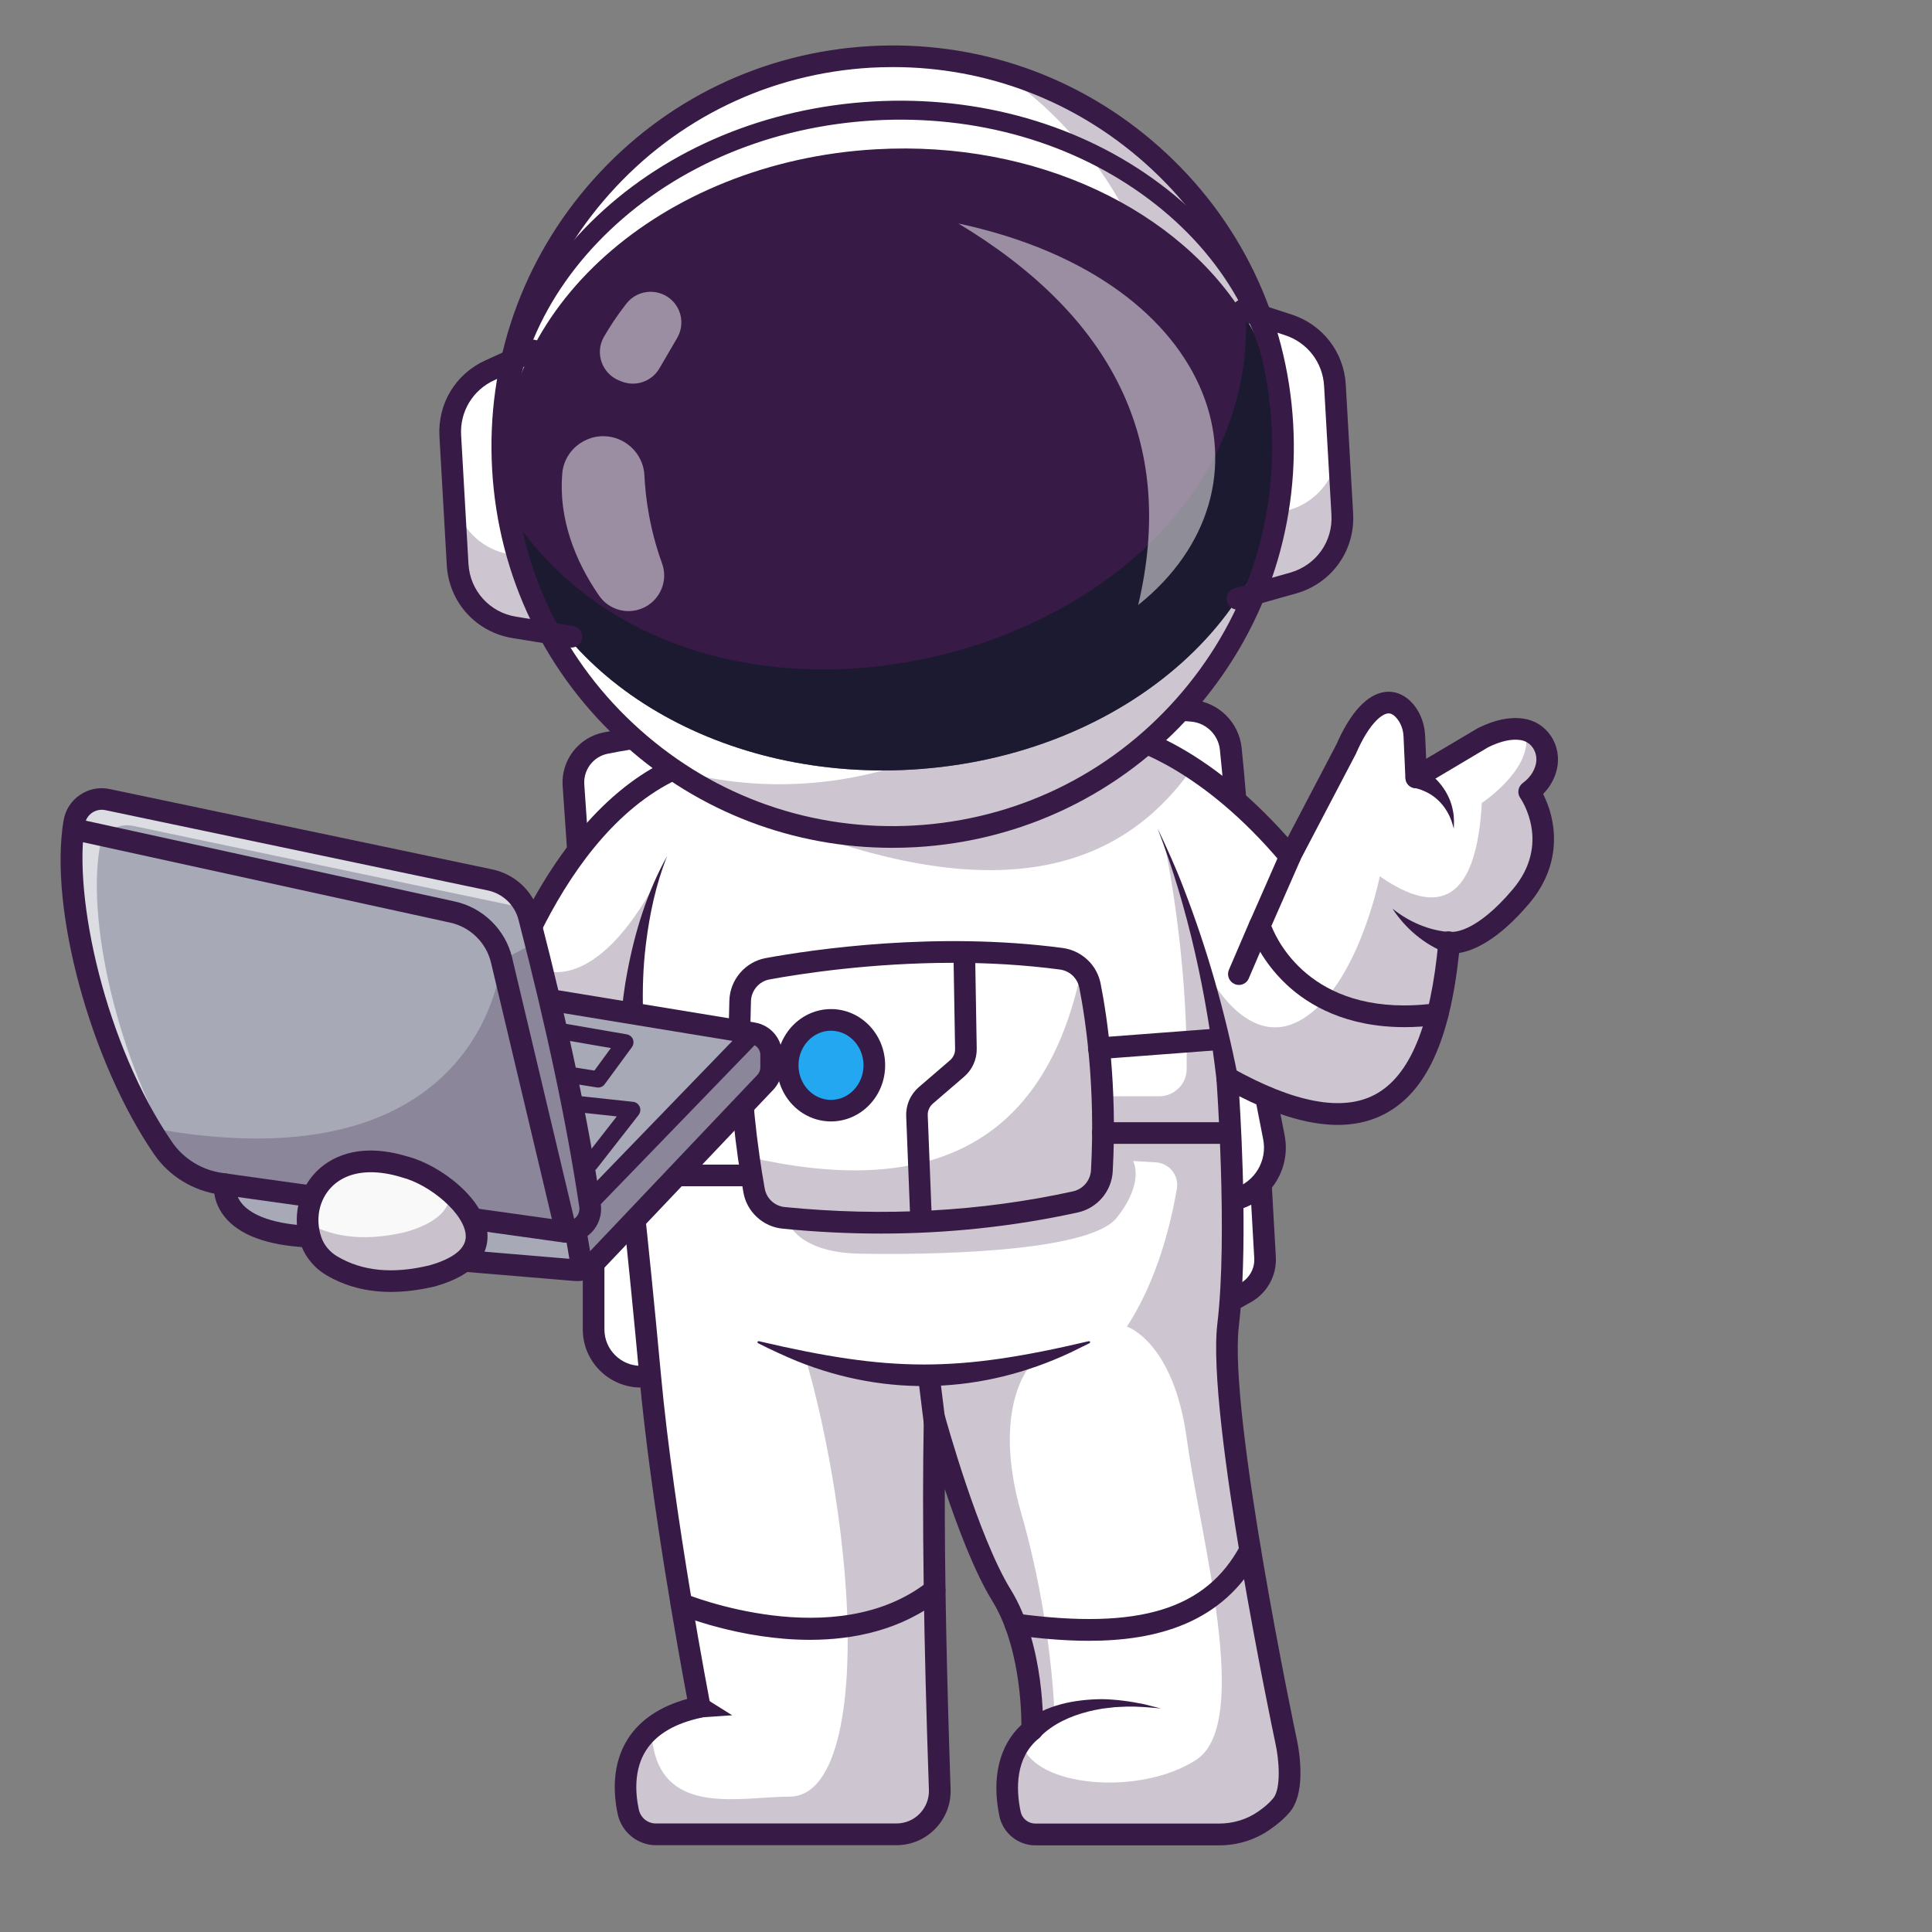 <?xml version="1.0" encoding="utf-8"?>
<!-- Generator: Adobe Illustrator 27.0.0, SVG Export Plug-In . SVG Version: 6.00 Build 0)  -->
<svg version="1.1" id="Layer_1" xmlns="http://www.w3.org/2000/svg" xmlns:xlink="http://www.w3.org/1999/xlink" x="0px" y="0px"
	 viewBox="0 0 4000 4000" style="enable-background:new 0 0 4000 4000;" xml:space="preserve">
<rect x="0" y="0" width="4000" height="4000" fill="#808080" stroke="none"/>
<style type="text/css">
	.st0{fill:#FFFFFF;}
	.st1{fill:#371A45;}
	.st2{opacity:0.25;}
	.st3{opacity:0.7;}
	.st4{fill:#111A28;}
	.st5{opacity:0.5;}
	.st6{fill:#A7A9B7;}
	.st7{opacity:0.6;}
	.st8{fill:#F9F9F9;}
	.st9{fill:#22A7F0;}
</style>
<g>
	<g>
		<g>
			<g>
				<path class="st0" d="M2518.3,2710.1l61.2-34.1c25.9-14.5,41.5-42.6,39.9-72.2l-11.3-200.2c0,0-224.4,155.1-211.2,153.2"/>
			</g>
			<g>
				<path class="st1" d="M2518.3,2732.6c-7.8,0-15.4-4.2-19.6-11.5c-6-10.9-2.1-24.4,8.6-30.5l61.2-34.1
					c18.4-10.2,29.5-30.5,28.3-51.4l-11.3-200.2c-0.7-12.4,8.7-23,21.1-23.6c12.2-0.7,23,8.7,23.6,21.1l11.3,200.2
					c2.1,38.1-18,74.5-51.3,93.2l-61.2,34.1C2525.7,2731.6,2522.1,2732.6,2518.3,2732.6z"/>
			</g>
			<g>
				<path class="st0" d="M1204.3,1874.6l-17.2-249.2c-2.8-41.5,25.4-78.4,66.1-86.7c231.2-47.4,965.5-90.5,1215.6-66.9
					c41.8,3.9,75.1,36.8,79.2,78.5c5.6,55.7,13.3,139.6,17.1,222.2c6.6,141.7,43.1,433.3,43.1,433.3l29.1,149
					c10.9,55.5-21.8,110.4-75.7,127.3l-54.5,17.2l-1239.3-525.3"/>
			</g>
			<g>
				<path class="st0" d="M1408.8,2850.5h-81.9c-54,0-97.7-43.8-97.7-97.7v-137.5l110.4-116.3l50.9,131"/>
			</g>
			<g>
				<path class="st1" d="M1408.8,2872.7h-81.9c-66.2,0-120.3-53.8-120.3-120.3v-137.4c0-12.4,10.1-22.4,22.4-22.4
					s22.4,10.1,22.4,22.4v137.5c0,41.5,33.8,75.3,75.3,75.3h81.9c12.4,0,22.4,10.1,22.4,22.4
					C1431.1,2862.7,1421.3,2872.7,1408.8,2872.7z"/>
			</g>
			<g>
				<path class="st1" d="M2507.2,2521.4c-3,0-6-0.5-8.7-1.7l-1239.3-525.3c-11.4-4.8-16.8-18-12-29.4c4.8-11.4,18-16.8,29.4-12
					l1231.7,522l46.6-14.6c43.1-13.6,69.1-57.2,60.4-101.5l-29.1-149c-0.1-0.4-0.3-1.1-0.3-1.5c-0.4-2.8-36.5-294.2-43.1-434.9
					c-3.8-81.9-11.3-165.3-17.1-220.9c-3.1-30.9-28.1-55.6-58.9-58.5c-237.8-22.6-972.1,18-1209,66.5c-29.5,6-50.2,33.3-48.1,63.4
					l17.2,249.2c0.8,12.4-8.5,23.1-20.9,23.9c-12.4,0.8-23.1-8.5-23.9-20.9l-17.2-249.2c-3.6-52.4,32.5-99.8,83.9-110.4
					c245.2-50.4,976.1-90.5,1222.3-67.3c52.2,5,94,46.5,99.5,98.6c5.8,56.1,13.4,140.4,17.2,223.3c6.2,135.6,40.7,414,42.7,430.7
					l29.1,148.2c13.2,66.9-25.9,132.7-90.9,153.1l-54.6,17.2C2511.6,2521.1,2509.3,2521.4,2507.2,2521.4z"/>
			</g>
			<g>
				<path class="st0" d="M3166,1643.2c0,0,75.7,107-16.8,216.4c-92.5,109.4-148.6,95.3-148.6,95.3
					c-25.8,280-124.3,443.1-410.3,305.7c0,0,0,0-0.1-0.1c-7.1-3.5-14.4-7-21.9-10.9c-9-4.6-18.1-9.5-27.5-14.8
					c0,0,24.2,325.2,1.9,512.1c-22.4,186.9,119.6,859.9,119.6,859.9s22.4,97.3-9.4,134.5c-9.9,11.7-22.2,21.9-34.4,30.3
					c-27.8,19.3-61,29.4-94.8,29.4h-380.1c-25.2,0-47.3-17.7-52.5-42.3c-8.6-40.8-12.8-103.3,23.4-151.2c6.2-8.3,13.7-16,22.6-23.4
					c0,0,0.1-4.6,0-12.8c-0.3-41.1-6-172.1-63.6-265.7c-59.5-96.4-118.8-296.3-134.4-350.6l-0.3-0.7l0,0c-2.4-8.5-3.8-13.2-3.8-13.2
					c-0.1,10.1-0.4,20.1-0.4,30.3c-3.2,217.1,1.9,467.8,11.1,736.6c1.7,50.8-38.9,92.9-89.8,92.9h-497.7
					c-27.8,0-51.4-19.5-57.2-46.6c-9.9-46.5-12.8-118,42.8-168.2c23.4-21.2,57.2-38.5,105.1-48.7c0,0-74.8-384.1-102.9-687.1
					c-28.1-302.8-51.6-500.7-51.6-500.7L1001,2187.3c0,0,114.9-497.3,431.8-606.8c316.9-109.4,897.3-53.3,897.3-53.3
					s159.9,34.6,340.4,249.5l116.8-222.5c40.5-93.3,90.4-119.2,124.1-75.2c10.7,14,16.1,31.4,16.9,48.9l3.8,85l138.4-82.2
					c28.1-13.7,55.2-20.9,80.6-17.2c2.7,0.4,5.4,1.1,7.9,1.7c31.8,9.1,50.4,42.6,42.3,75.9C3196.9,1611.5,3185.2,1628.9,3166,1643.2
					z"/>
			</g>
			<g class="st2">
				<path class="st1" d="M1549.9,1676.1c398.2,171.3,725.9,189.3,918.7-85.9l-72.5-41.1C2127.6,1716.9,1846.9,1773.9,1549.9,1676.1z
					"/>
			</g>
			<g>
				<path class="st1" d="M1823.2,2554c-67.1,0-134.8-3.4-203-10.2c-40.7-4-74.1-34.9-81.1-75.2c-4-22.8-7.8-46.5-11.1-69.8
					c-15.8-111.6-21.8-218.9-17.9-327.9c1.5-43,33.2-79.6,75.3-87.3c97.9-17.9,353.7-55.7,614.7-20.9c21.5,2.8,41.4,13.3,56,29.1
					c0.4,0.4,0.7,0.8,1.1,1.2c10.9,12.2,18.3,27.3,21.5,43.4c13.6,68.7,34.8,210.8,25.1,388.8l0,0c-2.3,41.4-32.1,76.3-72.5,85.1
					C2098.8,2539.3,1962.3,2554,1823.2,2554z M1974,1993.4c-168.6,0-313.1,22-380.7,34.4c-21.6,3.9-37.7,22.7-38.5,44.7
					c-3.8,106.3,2,210.9,17.6,320c3.2,23,6.8,45.9,10.9,68.3c3.6,20.5,20.7,36.4,41.5,38.3c205,20.3,405.8,9.4,596.7-32.5
					c20.8-4.6,36.1-22.6,37.3-43.9c9.4-173.1-11.1-311-24.2-377.7c-1.6-8.6-5.6-16.4-11.4-22.7c-0.3-0.3-0.4-0.4-0.7-0.8
					c-7.4-7.8-17.5-12.8-28.2-14.2C2118.8,1997.3,2044.3,1993.4,1974,1993.4z M2280.8,2424L2280.8,2424L2280.8,2424z"/>
			</g>
			<g>
				<path class="st1" d="M2523.7,3820.6h-380.1c-35.9,0-67.1-25.4-74.4-60.3c-16.6-79.6-0.4-146.4,45.5-189.3
					c-0.1-36-4.7-166.4-60.4-256.6c-36.3-58.7-71.8-152.8-98.2-231.5c-0.4,173.7,3.8,378.8,12,621.3c1.1,30.7-10.2,59.8-31.6,81.9
					c-21.3,22-49.9,34.2-80.7,34.2h-497.7c-38,0-71.2-27.1-79.2-64.4c-9-42.3-12.6-104.1,21.8-157c25.1-38.5,66.1-65.9,122.1-81.5
					c-16-84.7-75.1-408-99.1-668.1c-23.9-258.6-44.7-442.4-50.2-488.7l-283-157.1c-8.7-4.8-13.3-14.9-11-24.7
					c1.2-5.2,30.1-128.5,98.8-267.3c92.1-186,212.3-309,347.5-355.7c317.8-109.7,882.8-56.7,906.7-54.4c0.9,0.1,1.7,0.3,2.6,0.4
					c6.6,1.3,157,35.7,331,231.9L2767,1541c29-66.3,63.8-103.9,100.8-108.4c22.8-2.8,44.7,7.7,61.2,29.1
					c13,17.1,20.5,38.4,21.6,61.6l2.1,47.7L3059,1508c0.5-0.4,1.1-0.5,1.6-0.9c35-17.2,65.7-23.4,93.9-19.2
					c23.2,3.5,43.2,16.1,56.4,35.7c13.6,20.1,18,45.4,12.4,69.4c-4.6,19.2-14.1,36.3-28.5,50.9c25.6,49.3,43.8,140.8-28.5,226.4
					c-65.7,77.6-116.5,98.2-145.4,102.7c-19.3,182.1-68.5,288.1-153.7,333.1c-75.3,39.7-174.3,27.9-301.4-36.4
					c5.8,93.5,17.1,326.4-0.9,476.1c-21.8,181.1,117.9,845.9,119.4,852.6c2.4,10.6,23.8,109-14.2,153.7
					c-10.1,11.9-23.1,23.4-38.7,34.2C2600.1,3809,2562.7,3820.6,2523.7,3820.6z M1935,2915.8c9.9,0,18.9,6.7,21.6,16.5
					c0.7,2.6,69.1,250.5,135.9,358.6c71.8,116.5,67.1,284,67,291.1c-0.3,6.4-3.2,12.6-8.2,16.6c-49.4,40.3-48.1,105.1-38.1,152.5
					c3,14.2,15.8,24.4,30.5,24.4h380.1c29.8,0,58.1-8.7,81.9-25.4c12.4-8.6,22.6-17.6,30.1-26.6c16.8-19.7,12.8-79.2,4.6-115.1
					c-5.9-28.1-142.6-679.1-120-867.7c21.9-182.6-1.7-504.7-2-507.9c-0.5-8.2,3.4-16.1,10.2-20.5c7-4.6,15.8-4.7,23-0.7
					c128.5,71.8,227.7,90.2,294.6,54.9c72.6-38.3,115.9-142.2,131.9-317.4c0.5-6.8,3.5-13.4,9.3-17.1c5.6-3.8,11.8-4.8,18.1-2.8
					c5.1,0.4,51.3,1.1,126.5-87.9c79.8-94.3,18.3-185.2,15.6-189.1c-7-9.9-4.7-23.5,4.8-30.7c14.8-11.1,23.6-23.9,27.3-38.9
					c2.8-11.8,0.7-24.2-5.9-34c-6-9-15.2-14.8-25.9-16.4c-18.5-2.8-40.4,2-66.6,14.8l-137.6,81.8c-6.8,4-15.2,4.2-22.2,0.4
					c-7-3.8-11.4-10.9-11.8-18.7l-3.8-85c-0.5-14-5-26.6-12.5-36.4c-10.1-13.2-17.7-12.2-20.1-12c-14.5,1.7-40.4,24.4-65.5,82.4
					c-0.3,0.4-0.4,1.1-0.7,1.5l-116.5,222.4c-3.5,6.6-10.1,11.1-17.5,12c-7.4,0.8-14.8-2.1-19.6-7.8
					c-164.6-196.3-312.4-238.1-326.8-241.8c-33.3-3-585.6-51.4-886.3,52.2c-269.7,93.2-390.1,489-413.2,574.4l278.1,154.3
					c6.3,3.5,10.5,9.8,11.4,16.9c0.3,2,23.9,201.7,51.6,501.4c27.5,298.3,101.8,680.9,102.4,684.8c2.3,11.9-5.4,23.6-17.5,26.2
					c-55.1,11.7-93.7,34.2-115.2,67.3c-25.9,39.9-22.7,89-15.4,123.1c3.6,16.9,18.1,28.9,35.3,28.9h497.9c18.5,0,35.7-7.3,48.5-20.5
					c12.8-13.3,19.5-30.7,18.9-49.1c-10.9-314.2-14.4-565.5-10.6-768.2c0.3-11.1,8.6-20.4,19.6-21.8
					C1933.1,2915.8,1934.1,2915.8,1935,2915.8z"/>
			</g>
			<g>
				<path class="st1" d="M2938.7,1588.6c35.7,17.2,63.2,52.5,69.7,91.3c2.4,11.8,2,24,1.5,35.7c-1.7-5.6-3-11.3-5.1-16.8
					c-9.1-25.4-27.8-47.5-52.1-59.1c-8.6-3.9-17.7-7.8-26.9-8.5C2897.7,1622.3,2910.1,1580.9,2938.7,1588.6L2938.7,1588.6z"/>
			</g>
			<g>
				<path class="st1" d="M2996.6,1973.8c-46.7-17.2-86.7-51.3-113.7-92.6c34.2,27.5,76.5,45.9,120.3,48.6c0.5,0,1.2,0,1.3-0.1
					L2996.6,1973.8L2996.6,1973.8z"/>
			</g>
			<g>
				<path class="st1" d="M2908.1,2126.6c-121.6,0-198.6-45.5-243.6-87.4c-58.4-54.2-77.1-113.7-77.7-116.3
					c-1.6-5.1-1.2-10.6,0.9-15.6l62.7-142.7c5-11.3,18.3-16.5,29.5-11.5s16.5,18.3,11.5,29.5l-59.1,134.5
					c14.5,36.9,91.6,193.2,341.6,159.9c12.4-1.6,23.5,7,25.1,19.3c1.6,12.2-7,23.5-19.3,25.1
					C2954.1,2125.1,2930.2,2126.6,2908.1,2126.6z"/>
			</g>
			<g>
				<path class="st1" d="M2565,2039.2c-3,0-6-0.5-8.9-1.9c-11.4-4.8-16.6-18.1-11.8-29.4l43.1-100.3c4.8-11.4,18.1-16.6,29.4-11.8
					c11.4,4.8,16.6,18.1,11.8,29.4l-43.1,100.3C2582.1,2034.1,2573.8,2039.2,2565,2039.2z"/>
			</g>
			<g>
				<g>
					<path class="st0" d="M1103.6,725.9l-89.8,41c-52.5,24-85,77.7-81.8,135.5l15.2,266.5c3.8,65.5,52.5,119.8,117.4,130.2
						l118.2,19.2"/>
				</g>
				<g>
					<path class="st0" d="M2573.6,642l93.9,30.5c54.9,17.9,93.2,67.7,96.5,125.3l15.2,266.5c3.8,65.5-38.7,125-101.8,142.7
						l-115.2,32.5"/>
				</g>
				<g class="st2">
					<path class="st1" d="M1182.8,1318.2l-118.2-19.2c-64.7-10.5-113.7-64.7-117.4-130.2l-8.6-151.3
						c3.8,65.5,52.6,119.8,117.4,130.2l106.3,17.3L1182.8,1318.2z"/>
				</g>
				<g class="st2">
					<path class="st1" d="M2770.5,913.1l8.6,151.3c3.8,65.5-38.5,125-101.8,142.9l-115.2,32.5l3-154.7l103.7-29.1
						C2731.9,1037.9,2774.2,978.6,2770.5,913.1z"/>
				</g>
				<g>
					<circle class="st0" cx="1848.2" cy="924.6" r="808.2"/>
				</g>
				<g class="st2">
					<path class="st1" d="M1894.2,1731.6c-184.9,10.5-358.6-41.9-500.7-138.7c84.6,24.2,174.6,34.8,267.3,29.4
						c445.5-25.4,786.3-407.2,760.9-852.9c-14.9-260.8-151.9-485.8-352.3-622.2c321.8,91.6,565.5,378.5,585.7,731.5
						C2680.5,1324.3,2339.7,1706.2,1894.2,1731.6z"/>
				</g>
				<g>
					<path class="st1" d="M2656.6,905.1c20.1,354.6-324.7,662.9-770.3,688.3c-406.3,23.2-756.1-196.7-829.9-504.6
						c-7.1-29.8-11.8-60.4-13.6-91.6c-20.1-354.6,324.7-662.8,770.3-688.1C2148,290,2444.5,436,2579.8,660.2v0.1
						C2624.5,734.3,2651.5,817.1,2656.6,905.1z"/>
				</g>
				<g class="st3">
					<path class="st4" d="M2656.6,905.1c20.1,354.6-324.7,662.9-770.3,688.3c-406.3,23.2-756.1-196.7-829.9-504.6
						c5.5-7.9,8.6-12.4,8.6-12.4c410.9,593.2,1531.4,267.5,1514.7-416.4C2624.5,734.3,2651.5,817.1,2656.6,905.1z"/>
				</g>
				<g>
					<path class="st1" d="M1847.1,1755.3c-204.1,0-398.4-73.8-551.9-210.8c-165.6-147.7-263.7-351.1-276.3-572.5
						c-12.6-221.4,61.8-434.8,209.5-600.2c147.7-165.6,351.1-263.7,572.5-276.3c221.5-12.6,434.8,61.8,600.2,209.5
						c165.6,147.7,263.7,351.1,276.3,572.5c12.6,221.4-61.8,434.8-209.5,600.2c-147.7,165.6-351.1,263.7-572.5,276.3
						C1879.3,1754.9,1863.2,1755.3,1847.1,1755.3z M1849.2,138.9c-15.2,0-30.5,0.4-45.7,1.2c-209.6,12-402,104.7-541.6,261.4
						c-139.8,156.6-210,358.4-198.2,567.8c12,209.6,104.7,402,261.4,541.6c156.6,139.8,358.4,210.1,567.8,198.2
						c209.6-12,402-104.7,541.6-261.4c139.6-156.6,210-358.4,198.2-567.8l0,0c-11.9-209.6-104.7-402-261.4-541.6
						C2226,208.8,2042.2,138.9,1849.2,138.9z"/>
				</g>
				<g>
					<path class="st1" d="M1040.4,977.2c-10.3,0-19.1-8.1-19.6-18.5c-10.7-188,65.7-369.4,215-510.9
						c148.4-140.7,351.4-225,571.6-237.7c220.1-12.6,431.4,48.2,595,171.1c164.5,123.7,260.9,295.3,271.6,483.2
						c0.5,10.9-7.7,20.1-18.5,20.7c-10.6,0.7-20.1-7.7-20.7-18.5c-10.1-176.2-101-337.6-255.9-454c-156-117.2-358.2-175.4-569-163.3
						c-210.9,12-405.1,92.5-546.7,226.9c-140.8,133.5-212.8,304-202.7,480.2c0.5,10.9-7.7,20.1-18.5,20.7
						C1041.3,977.2,1040.9,977.2,1040.4,977.2z"/>
				</g>
				<g>
					<path class="st1" d="M1183,1340.7c-1.2,0-2.4-0.1-3.6-0.4l-118.2-19.2c-75.9-12.4-131.9-74.4-136.2-151.2l-15.2-266.5
						c-3.8-67.4,33.3-129.2,94.8-157.1l89.8-41c11.1-5.2,24.6-0.3,29.8,11.1c5.2,11.4,0.1,24.6-11.1,29.8l-89.8,41
						c-44.4,20.3-71.4,65-68.6,113.7l15.2,266.5c3.1,55.5,43.8,100.6,98.6,109.4l118.2,19.2c12.2,2,20.5,13.6,18.5,25.8
						C1203.3,1332.8,1193.7,1340.7,1183,1340.7z"/>
				</g>
				<g>
					<path class="st1" d="M2562.1,1262.2c-9.8,0-18.8-6.4-21.6-16.4c-3.4-12,3.6-24.3,15.4-27.7l115.2-32.5
						c53.6-15.2,88.8-64.4,85.5-119.9l-15.2-266.5c-2.8-48.9-34.6-90.1-81.1-105.3l-93.9-30.5c-11.8-3.8-18.3-16.5-14.4-28.3
						c3.8-11.8,16.5-18.3,28.3-14.4l93.9,30.5c64.3,20.9,108.2,77.9,112.1,145.3l15.2,266.5c4.4,76.8-44.2,144.9-118.2,165.7
						l-115.2,32.5C2566.2,1261.8,2564.1,1262.2,2562.1,1262.2z"/>
				</g>
				<g class="st5">
					<path class="st0" d="M2356.5,1252.6c80-338.6-54.1-598.3-372.3-789.9C2533.2,580.5,2656.9,1012.7,2356.5,1252.6z"/>
				</g>
				<g class="st5">
					<path class="st0" d="M1334.2,984.2c2.1,45,10.5,110.5,36.5,182.2c13.4,36.8-4.6,77.6-40.5,92.9l0,0
						c-32.2,13.7-69.7,3-89.7-25.8c-50.4-72.6-84.3-161-76.4-253.4c4.6-52.1,55.6-87.3,106.3-74.3l0,0
						C1306.5,915.5,1332.4,947,1334.2,984.2z"/>
				</g>
				<g class="st5">
					<path class="st0" d="M1394.2,624.9L1394.2,624.9c18.7,20.5,21.8,50.8,7.8,74.8l-36.8,63.1c-15.8,27-48.9,38.5-78.1,27.1
						l-4.7-1.9c-36-14.1-51.3-57.1-32.1-90.6c11.7-20.1,27-43.9,46.7-69C1321.3,597.5,1367.6,595.8,1394.2,624.9z"/>
				</g>
			</g>
			<g>
				<path class="st6" d="M636.9,2560.2c-189.3-9.8-171.1-108.2-171.1-108.2c10.6,1.5,291.6,42.3,291.6,42.3"/>
			</g>
			<g>
				<path class="st6" d="M811.9,2598l379,31.7c14.4,1.2,28.3-4.2,38.3-14.5l355.1-374.1c7.9-8.5,12.5-19.6,12.5-31.2v-25.8
					c0-22.2-16-41.1-38-44.7l-702.4-115.3L811.9,2598z"/>
			</g>
			<g>
				<path class="st1" d="M1194.8,2652.4c-2,0-3.9-0.1-5.9-0.3l-379-31.7c-12.4-1.1-21.5-11.8-20.5-24.2l44.7-573.9
					c0.4-6.2,3.6-12,8.6-16c5-3.9,11.3-5.5,17.5-4.6l702.4,115.3c32.9,5.4,56.8,33.4,56.8,66.9v25.8c0,17.5-6.6,34-18.5,46.6
					l-355.1,374.2C1232.1,2644.6,1214,2652.4,1194.8,2652.4z M835.9,2577.5l356.9,29.9c7.7,0.7,14.9-2.1,20.1-7.7l355.1-374.2
					c4-4.3,6.2-9.8,6.2-15.7v-25.8c0-11.1-8.1-20.7-19.2-22.6l-678.2-111.3L835.9,2577.5z"/>
			</g>
			<g>
				<path class="st6" d="M1167.7,2550l-710.2-99.2c-48.2-6.7-91.8-33.2-119.5-73.3c-9.4-13.6-18.4-27.7-27.1-42.3
					c-119.2-198.2-182.9-478.7-157.1-633c5.4-32.2,36.7-53.3,68.6-46.6l791.8,166.2c39.5,8.3,71,38.3,81,77.5
					c4.6,17.6,9,35,13.4,52.5c47.7,189.2,87,371.3,112.9,543.9C1226.1,2527.1,1199.2,2554.4,1167.7,2550z"/>
			</g>
			<g class="st7">
				<path class="st0" d="M206.2,1756.4c-27.5,163.3,45.5,467.8,178.3,666.7c-18.1-12-34-27.4-46.5-45.5
					C201.5,2179,126,1868,153.8,1702.2c5.4-32.2,36.7-53.3,68.6-46.6l791.8,166.2c34.1,7.1,62.3,30.6,75.9,62
					c-7.4-3.6-15.2-6.2-23.4-7.8L275,1709.8C243,1703.1,211.5,1724.3,206.2,1756.4z"/>
			</g>
			<g>
				<path class="st1" d="M1174.4,2572.9c-3.4,0-6.6-0.3-9.9-0.7l0,0l-710-99.1c-54.8-7.7-104.1-37.9-135.1-82.8
					c-132.4-192.7-218.5-509.4-187.7-691.8c3.6-21.6,15.6-40.3,33.7-52.6c18.3-12.5,40.1-16.8,61.8-12.2l791.7,166.2
					c48.2,10.2,85.8,46.1,98.2,93.7c59.3,230.1,100.7,425.9,126.6,598.7c3.4,22.2-3.8,43.9-19.5,59.9
					C1210.6,2565.5,1193,2572.9,1174.4,2572.9z M1170.8,2527.8c7.9,1.1,15.8-1.5,21.5-7.3c5.6-5.8,8.3-13.6,7-21.8
					c-25.6-171.2-66.7-365.6-125.7-594.1c-7.9-31-32.5-54.5-63.9-61.1L218,1677.3c-9.4-2-19.2-0.1-27.3,5.4
					c-7.9,5.4-13.2,13.6-14.8,23c-25.2,150.8,42.6,458.3,180.5,659c23.8,34.6,61.8,57.9,104.2,63.8L1170.8,2527.8z"/>
			</g>
			<g>
				<path class="st1" d="M1172,2572.9c-10.2,0-19.3-7-21.8-17.3l-133.6-562.5c-9.8-41.2-42.8-73.7-84.2-82.8l-785.5-172
					c-12.1-2.7-19.7-14.6-17.1-26.7c2.7-12.1,14.6-19.7,26.7-17.1l785.5,172c58.1,12.8,104.6,58.4,118.3,116.3l133.6,562.5
					c2.8,11.9-4.6,24.2-16.6,27C1175.5,2572.6,1173.7,2572.9,1172,2572.9z"/>
			</g>
			<g>
				<path class="st1" d="M636.9,2582.6c-0.4,0-0.8,0-1.2,0c-83.5-4.3-141.1-25.9-171.3-64.2c-26.6-33.6-21.2-66.9-20.5-70.5
					c2.3-12.2,14.1-20.1,26.2-18c12.1,2.1,20.1,13.7,18,25.8c-0.1,1.2-2,18.1,12.5,35.9c15.2,18.5,51.6,41.6,137.6,46.2
					c12.4,0.7,21.9,11.1,21.2,23.5C658.7,2573.3,648.7,2582.6,636.9,2582.6z"/>
			</g>
			<g>
				<path class="st1" d="M1221.9,2507.3c-5,0-9.8-1.9-13.6-5.5c-7.8-7.5-7.9-20-0.4-27.8l336.9-348.3c7.5-7.8,20-7.9,27.7-0.4
					c7.8,7.5,7.9,20,0.4,27.8L1236,2501.3C1232.3,2505.4,1227,2507.3,1221.9,2507.3z"/>
			</g>
			<g class="st2">
				<polyline class="st1" points="1221.9,2487.7 1558.7,2139.4 1585,2153.7 1596.7,2229.7 1229.2,2626.6 1210.6,2607.4 
					1198.2,2550.5 1221.9,2519.6 				"/>
			</g>
			<g>
				<path class="st1" d="M1204.2,2644.7c-10.7,0-20.1-7.8-22-18.7l-12.2-71.8c-2-12.2,6.2-23.8,18.4-25.9c12.2-2,23.8,6.2,25.9,18.4
					l12.2,71.8c2,12.2-6.2,23.8-18.4,25.9C1206.7,2644.6,1205.5,2644.7,1204.2,2644.7z"/>
			</g>
			<g>
				<path class="st1" d="M1238.3,2251.7c-0.9,0-1.7-0.1-2.7-0.3l-66.2-10.6c-6.8-1.1-12.2-6.2-13.7-13l-20-90.8
					c-1.2-5.4,0.4-11.1,4.3-15.2c3.9-4,9.4-5.9,15-5l142.6,24.7c5.8,1.1,10.6,4.8,12.8,10.2c2.1,5.4,1.3,11.5-2,16.2l-56.4,76.8
					C1248.6,2249.3,1243.5,2251.7,1238.3,2251.7z M1185.9,2209.4l44.7,7.1l34.2-46.6l-91.2-15.8L1185.9,2209.4z"/>
			</g>
			<g>
				<path class="st1" d="M1221.9,2426c-3.6,0-7.3-1.2-10.3-3.6c-7.3-5.8-8.6-16.2-2.8-23.6l68.2-87.4l-94.4-10.2
					c-9.3-1.1-16-9.4-14.9-18.5c1.1-9.3,9.4-16,18.5-14.9l124.5,13.4c6.2,0.7,11.3,4.6,13.7,10.2c2.4,5.6,1.5,12.1-2.1,16.9
					l-86.9,111.3C1231.9,2423.9,1226.9,2426,1221.9,2426z"/>
			</g>
			<g class="st2">
				<path class="st1" d="M1167.7,2550l-710.2-99.2c-48.2-6.7-91.8-33.2-119.5-73.3c-9.4-13.6-18.4-27.7-27.1-42.3
					c694.6,128.4,727.6-347.2,727.6-347.2l70.2-36.4c47.7,189.2,87,371.3,112.9,543.9C1226.1,2527.1,1199.2,2554.4,1167.7,2550z"/>
			</g>
			<g>
				<path class="st8" d="M894.8,2641.5c192.5-54.6,37.9-201.8-57.5-225.7c-154-46.7-223.4,62.6-193.6,152.1
					c7.5,22.4,23.4,41.1,43.8,53C747,2655.9,817.1,2660.1,894.8,2641.5z"/>
			</g>
			<g class="st2">
				<path class="st1" d="M894.8,2641.5c-77.7,18.7-147.7,14.4-207.4-20.5c-20.4-11.9-36.3-30.7-43.8-53c-3.9-11.7-6.2-23.6-6.6-35.7
					c58.7,32.8,127.3,36.5,203.3,18.3c67.5-19.2,92.4-49.7,92-82.3C995.7,2523.1,1026.7,2604.1,894.8,2641.5z"/>
			</g>
			<g>
				<path class="st1" d="M809.6,2674.8c-49.7,0-94.4-11.5-133.5-34.5c-25.5-15-44.6-38.1-53.7-65.3c-17.7-53.3-5.5-110.2,31.8-148.5
					c25.1-25.9,83.1-64.3,189.2-32.2c67,17.1,164.7,89.2,166,164.3c0.5,33.6-17.9,79-108.4,104.6c-0.4,0.1-0.5,0.1-0.9,0.3
					C868.2,2670.9,838,2674.8,809.6,2674.8z M894.8,2641.5L894.8,2641.5L894.8,2641.5z M767.8,2427c-33.7,0-61.6,10.3-81.5,30.7
					c-25.6,26.3-33.8,65.8-21.3,103.1c5.6,16.8,17.6,31.3,33.7,40.7c52.1,30.5,114.3,36.5,190.4,18.3c34.8-9.9,75.9-28.3,75.2-60.6
					c-0.7-45.8-75.2-107.3-132.5-121.6c-0.4-0.1-0.7-0.3-1.1-0.4C808.2,2430.3,787,2427,767.8,2427z"/>
			</g>
			<g>
				<path class="st1" d="M1454.5,3512.8l61.4,38.5l-72.4,5c-13,0.9-24.2-8.9-25.1-21.9C1416.6,3515.6,1439,3502.5,1454.5,3512.8
					L1454.5,3512.8z"/>
			</g>
			<g>
				<path class="st1" d="M2120.6,3566c44.4-36.5,104.7-47.5,160.5-48.1c29.3,0.4,59.5,4.6,88.2,10.6l34.1,8.7
					c-20.7-2.1-49.1-4.4-69.4-3.9c-6.3,0.4-19.7,0.7-25.9,1.2c-5.4,0.5-20,2.3-25.5,3c-38.1,6.3-76.1,18.1-107.6,40.3
					c-7.8,5.5-15.8,11.8-21.8,18.9C2132.5,3617.7,2100.9,3588,2120.6,3566L2120.6,3566z"/>
			</g>
			<g>
				<path class="st1" d="M2254.3,3397.1c-52.5,0-105.3-5.1-154.9-11.8c-12.2-1.6-20.9-12.9-19.3-25.2c1.6-12.2,12.9-20.9,25.2-19.3
					c253.4,34.1,391.8-8.5,463.1-141.8c5.9-11,19.3-15.2,30.3-9.3c11,5.9,15,19.3,9.3,30.3
					C2532.9,3360.7,2394.6,3397.1,2254.3,3397.1z"/>
			</g>
			<g>
				<path class="st1" d="M1676.8,3395.1c-143.1,0-266.4-50.1-274.7-53.6c-11.4-4.7-16.8-17.9-12.1-29.3
					c4.7-11.4,17.9-16.8,29.3-12.1l0,0c3.1,1.2,310,125.7,501.8-25.5c9.7-7.8,23.9-6,31.6,3.8c7.7,9.7,6,23.9-3.8,31.6
					C1866.6,3374.8,1767.6,3395.1,1676.8,3395.1z"/>
			</g>
			<g>
				<path class="st1" d="M1571.6,2776.9c273.6,64,408.6,64.4,682.1,0c1.2-0.4,3,0.1,3.2,1.6c0.3,1.1-0.4,2-1.2,2.4l-40,19.7
					c-181.7,84.9-378.6,92.5-565,17.7c-24.4-9.9-57.3-25.2-81.1-37.3c-1.1-0.5-1.5-1.9-1.1-3
					C1569.1,2776.7,1570.3,2776.6,1571.6,2776.9L1571.6,2776.9z"/>
			</g>
			<g>
				<path class="st1" d="M1934.9,2966.7c-11.1,0-20.8-8.3-22.3-19.7l-9.7-78.4c-1.5-12.4,7.1-23.5,19.5-25.1
					c12.4-1.5,23.5,7.3,25.1,19.5l9.7,78.4c1.5,12.4-7.1,23.5-19.5,25.1C1936.8,2966.7,1935.8,2966.7,1934.9,2966.7z"/>
			</g>
			<g>
				<path class="st1" d="M2518.6,2234.7c-20.7-176.3-57.9-352.7-121.8-519.1c19.3,40.4,37.9,81.4,53.8,123.3
					c48.9,126.3,85.8,256.5,112.1,389.5C2567.7,2259.3,2522.5,2265.8,2518.6,2234.7L2518.6,2234.7z"/>
			</g>
			<g>
				<path class="st1" d="M1884.8,2529.4l-8.6-218.5c-0.9-23.1,8.6-44.8,26-60l64.7-55.7c6.8-5.9,10.7-14.4,10.5-23.5l-3.4-200.5
					l44.8-0.7l3.4,200.5c0.4,22.4-9.1,43.6-26.2,58.3l-64.7,55.7c-7,6.2-10.9,14.9-10.5,24.2l8.6,218.5L1884.8,2529.4z"/>
			</g>
			<g>
				<ellipse class="st9" cx="1720.5" cy="2205.4" rx="89.8" ry="94"/>
			</g>
			<g>
				<path class="st1" d="M1720.5,2321.8c-61.9,0-112.1-52.1-112.1-116.3s50.4-116.3,112.1-116.3c61.8,0,112.1,52.1,112.1,116.3
					C1832.7,2269.6,1782.4,2321.8,1720.5,2321.8z M1720.5,2134c-37.2,0-67.3,32.1-67.3,71.6s30.2,71.6,67.3,71.6
					c37.1,0,67.3-32.1,67.3-71.6S1757.7,2134,1720.5,2134z"/>
			</g>
			<g>
				<path class="st1" d="M2275,2192.9c-11.7,0-21.5-9-22.4-20.8c-0.9-12.4,8.3-23.1,20.7-24l243.3-18.4c12.5-0.9,23.1,8.3,24,20.7
					c0.9,12.4-8.3,23.1-20.7,24l-243.3,18.4C2276.2,2192.8,2275.7,2192.9,2275,2192.9z"/>
			</g>
			<g>
				<path class="st1" d="M2540.7,2368.2h-257.5c-12.4,0-22.4-10.1-22.4-22.4s10.1-22.4,22.4-22.4h257.5c12.4,0,22.4,10.1,22.4,22.4
					C2563.1,2357.9,2553.2,2368,2540.7,2368.2C2540.9,2368.2,2540.9,2368.2,2540.7,2368.2z"/>
			</g>
			<g>
				<path class="st1" d="M1549.9,2456h-141.1c-12.4,0-22.4-10.1-22.4-22.4s10.1-22.4,22.4-22.4h141.1c12.4,0,22.4,10.1,22.4,22.4
					C1572.4,2445.9,1562.4,2456,1549.9,2456z"/>
			</g>
			<g>
				<path class="st1" d="M1381.3,1772.3c-23.4,58.4-36.4,120.3-44,182.3c-6,47.5-7.4,96.5-5.9,144.5l-44.8-1.2
					c3.1-28.5,6.6-57.1,12.1-85.1C1314.3,1929.2,1339.9,1846.4,1381.3,1772.3L1381.3,1772.3z"/>
			</g>
			<g class="st2">
				<path class="st1" d="M2280.8,2424c-1.7,31.6-24.2,57.9-54.9,64.4c-197.5,43.4-398.9,53.3-603.7,33c-30.7-3-56-26.3-61.2-56.8
					c-4-22.8-7.8-45.9-11-69.1c363.5,83.5,612.3-15.6,689.2-388.6c8.5,9.3,14.4,20.7,16.9,33.6
					C2269.9,2110.2,2290.3,2249.5,2280.8,2424z"/>
			</g>
			<g class="st2">
				<path class="st1" d="M2652.8,3738.4c-9.9,11.7-22.2,21.9-34.4,30.3c-27.8,19.3-61,29.4-94.8,29.4h-380.1
					c-25.2,0-47.3-17.7-52.5-42.3c-8.6-40.8-12.8-103.3,23.4-151.2c1.1,2.4,2,5.1,2.8,7.9c25.2,86.5,241.2,107.1,358.9,31.4
					s8.5-462.7-18.9-664.5c-27.3-201.9-123.9-232.8-123.9-232.8c52.9-81.8,85-181.1,103.3-285.2c4.8-27.5-15.6-53.2-43.6-54.9
					l-47.1-2.8c0,0,25.2,43.1-33.7,117.4c-58.8,74.4-406.6,77.1-534.3,74.4c-127.7-2.8-147.3-66.7-147.3-66.7s99.6,9.3,117.8,3.1
					c18.3-6,396.8-12.1,465.4-32.6c68.6-20.5,69.3-88.8,69.3-88.8l6.4-140.8h110.5c31.2,0,56.7-25.1,56.9-56.3
					c1.6-243.6-43.8-455.2-45.1-461.6c46.3,115.2,88.4,268.1,128.6,435.2l27.5,59.6c-9-4.6-18.1-9.5-27.5-14.8
					c0,0,24.2,325.2,1.9,512.1c-22.4,186.9,119.6,859.9,119.6,859.9S2684.7,3700.9,2652.8,3738.4z"/>
			</g>
			<g class="st2">
				<path class="st1" d="M1945.6,3705.2c1.7,50.8-38.9,92.9-89.8,92.9h-497.7c-27.8,0-51.4-19.5-57.2-46.6
					c-9.9-46.5-12.8-118,42.8-168.2c3.5,9,6.2,18.7,7.9,29.3c25.2,148.1,182.2,107.4,283.2,107.1c101-0.3,134.5-202.1,114.9-451.6
					c-19.6-249.5-79.1-445.8-79.1-445.8l75.3,6.6l179,29c0,0,3.6,43.1,9.4,110.8C1931.4,3185.7,1936.5,3436.4,1945.6,3705.2z"/>
			</g>
			<g class="st2">
				<path class="st1" d="M2183.2,3551.3l-46.2,17.1c-0.3-41.1-6-172.1-63.6-265.7c-59.5-96.4-118.8-296.3-134.4-350.6l-0.3-0.7l0,0
					l-8.6-101h90.5l116.3-28.1c0,0-86.9,86.9-22.4,311.2C2179,3358,2183.2,3551.3,2183.2,3551.3z"/>
			</g>
			<g class="st2">
				<path class="st1" d="M3166,1643.2c0,0,75.7,107-16.8,216.4c-92.5,109.4-148.6,95.3-148.6,95.3
					c-25.8,280-124.3,443.1-410.3,305.7c0,0,0,0-0.1-0.1c-29.7-23.5-49.4-39.9-49.4-39.9l-22.4-112.1l-24.4-105.3
					c2,4.6,83.9,175.6,200.1,108c117.8-68.6,162.6-296.9,162.6-296.9c123.7,85.8,199.9,50.1,211.3-151.9c0,0,101-66.9,91.6-137.8
					c-0.4-3.2-0.4-6.2-0.3-9.4c31.8,9.1,50.4,42.6,42.3,75.9C3196.9,1611.5,3185.2,1628.9,3166,1643.2z"/>
			</g>
			<g class="st2">
				<path class="st1" d="M1122.4,2007.1c0,0,108.5,56.3,238.1-185.8c0,0-47.9,165.6-42.3,238.3c5.6,72.9-62.7,38.8-62.7,38.8
					l-103.5-19.2"/>
			</g>
		</g>
	</g>
</g>
</svg>

